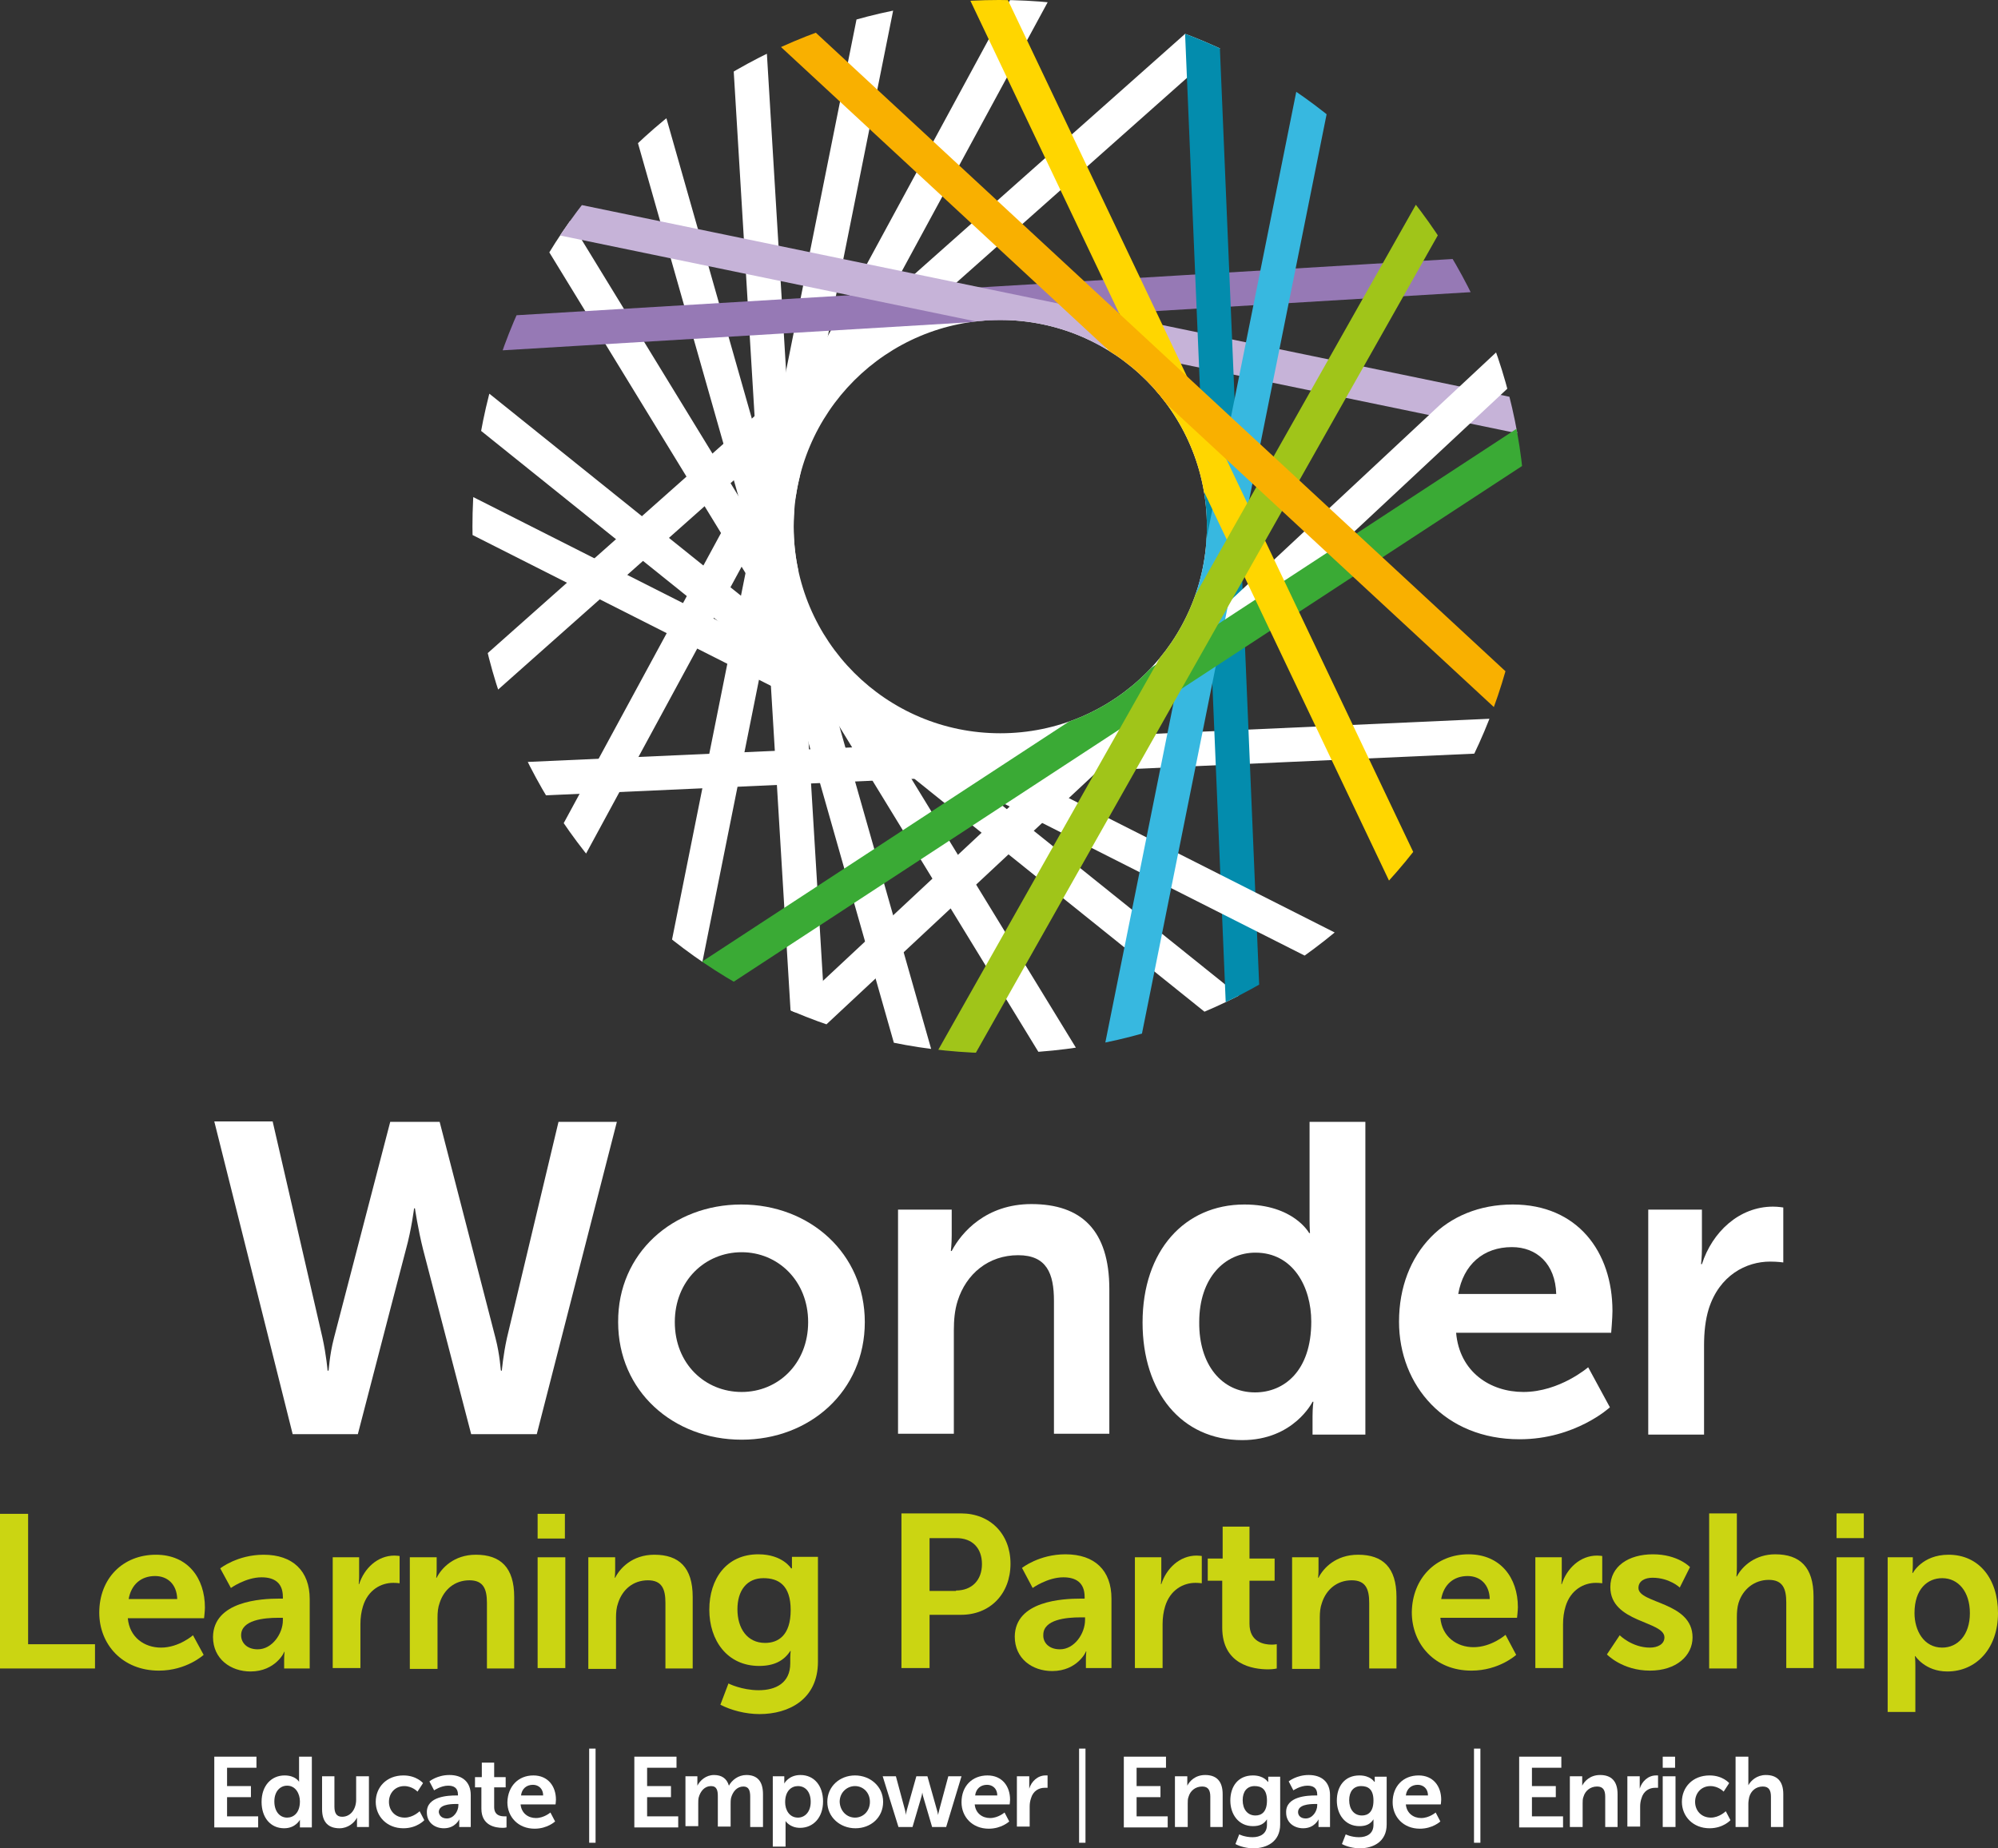 <?xml version="1.0" encoding="utf-8"?>
<!-- Generator: Adobe Illustrator 28.3.0, SVG Export Plug-In . SVG Version: 6.00 Build 0)  -->
<svg version="1.1" id="Layer_1" xmlns="http://www.w3.org/2000/svg" xmlns:xlink="http://www.w3.org/1999/xlink" x="0px" y="0px"
	 width="469px" height="433.8px" viewBox="0 0 469 433.8" style="enable-background:new 0 0 469 433.8;" xml:space="preserve">
<rect x="0" y="0" width="469" height="433.8" fill="#333333" stroke="none"/>
<style type="text/css">
	.st0{fill:#FFFFFF;}
	.st1{fill:#cbd512;}
	.st2{clip-path:url(#SVGID_00000147199184132739892860000000728031739432330400_);}
	.st3{fill:none;stroke:#FFFFFF;stroke-width:8.021;stroke-miterlimit:10;}
	.st4{fill:none;stroke:#FFFFFF;stroke-width:8.02;stroke-miterlimit:10;}
	.st5{fill:none;stroke:#09416B;stroke-width:8.021;stroke-miterlimit:10;}
	.st6{fill:none;stroke:#9679B5;stroke-width:8.021;stroke-miterlimit:10;}
	.st7{fill:none;stroke:#C6B3D8;stroke-width:8.021;stroke-miterlimit:10;}
	.st8{fill:none;stroke:#038CAD;stroke-width:8.02;stroke-miterlimit:10;}
	.st9{fill:none;stroke:#37B8E0;stroke-width:8.02;stroke-miterlimit:10;}
	.st10{fill:none;stroke:#3AAA35;stroke-width:8.021;stroke-miterlimit:10;}
	.st11{fill:none;stroke:#FFD600;stroke-width:8.021;stroke-miterlimit:10;}
	.st12{fill:none;stroke:#A0C519;stroke-width:8.021;stroke-miterlimit:10;}
	.st13{fill:none;stroke:#F9B000;stroke-width:8.021;stroke-miterlimit:10;}
</style>
<g>
	<g>
		<g>
			<path class="st0" d="M116.3,314c1.1,4.2,1.2,7.7,1.3,7.7h0.2c0,0,0.3-3.6,1.2-7.7l12.1-50.7h13.7L126,336.6h-15.4l-11.3-43.4
				c-1.2-4.8-1.9-9.6-1.9-9.6h-0.2c0,0-0.6,4.9-1.9,9.6l-3.4,13l-7.9,30.4H68.7l-18.4-73.4h13.7L75.7,314c0.9,4.1,1.2,7.7,1.2,7.7
				h0.2c0.1,0,0.2-3.5,1.3-7.7l13.2-50.7h11.6L116.3,314z"/>
			<path class="st0" d="M174,282.7c16.1,0,29,11.5,29,27.6c0,16.2-12.9,27.6-28.9,27.6c-16.1,0-29-11.4-29-27.6
				C145,294.1,158,282.7,174,282.7z M174.1,326.7c8.5,0,15.6-6.6,15.6-16.4c0-9.7-7.1-16.4-15.6-16.4c-8.6,0-15.7,6.7-15.7,16.4
				C158.4,320.1,165.5,326.7,174.1,326.7z"/>
			<path class="st0" d="M210.8,283.9h12.6v6.1c0,2-0.2,3.6-0.2,3.6h0.2c2.3-4.4,8.1-11,18.7-11c11.7,0,18.3,6.1,18.3,20v33.9h-13
				v-31.2c0-6.4-1.7-10.7-8.4-10.7c-7,0-12.2,4.4-14.2,10.7c-0.7,2.2-0.9,4.5-0.9,7v24.2h-13.1V283.9z"/>
			<path class="st0" d="M292.1,282.7c11.6,0,15.2,6.7,15.2,6.7h0.2c0,0-0.1-1.3-0.1-3v-23.1h13.1v73.4h-12.4v-4.3
				c0-2,0.2-3.4,0.2-3.4h-0.2c0,0-4.4,9-16.5,9c-14.3,0-23.4-11.3-23.4-27.6C268.2,293.5,278.1,282.7,292.1,282.7z M294.6,326.8
				c6.8,0,13.2-5,13.2-16.6c0-8.2-4.3-16.2-13.1-16.2c-7.2,0-13.2,5.9-13.2,16.3C281.4,320.3,286.8,326.8,294.6,326.8z"/>
			<path class="st0" d="M355.1,282.7c15.2,0,23.4,11.1,23.4,25c0,1.6-0.3,5.1-0.3,5.1h-36.4c0.8,9.2,8,13.9,15.8,13.9
				c8.5,0,15.2-5.8,15.2-5.8l5.1,9.4c0,0-8.1,7.5-21.2,7.5c-17.5,0-28.3-12.6-28.3-27.6C328.4,294,339.4,282.7,355.1,282.7z
				 M365.3,303.7c-0.2-7.1-4.6-11-10.4-11c-6.7,0-11.4,4.1-12.6,11H365.3z"/>
			<path class="st0" d="M386.9,283.9h12.6v9.1c0,2-0.2,3.7-0.2,3.7h0.2c2.4-7.5,8.7-13.5,16.7-13.5c1.2,0,2.4,0.2,2.4,0.2v12.9
				c0,0-1.3-0.2-3.1-0.2c-5.6,0-11.9,3.2-14.4,11.1c-0.8,2.6-1.1,5.5-1.1,8.6v20.9h-13.1V283.9z"/>
		</g>
		<g>
			<g>
				<path class="st1" d="M0,355.3h6.6v30.6h15.7v5.7H0V355.3z"/>
				<path class="st1" d="M36.6,364.9c7.5,0,11.5,5.5,11.5,12.4c0,0.8-0.2,2.5-0.2,2.5H30c0.4,4.5,3.9,6.9,7.8,6.9
					c4.2,0,7.5-2.9,7.5-2.9l2.5,4.6c0,0-4,3.7-10.5,3.7c-8.6,0-14-6.2-14-13.6C23.3,370.5,28.8,364.9,36.6,364.9z M41.6,375.3
					c-0.1-3.5-2.3-5.4-5.2-5.4c-3.3,0-5.6,2-6.2,5.4H41.6z"/>
				<path class="st1" d="M65.5,375.2h0.9v-0.4c0-3.4-2.1-4.6-5-4.6c-3.7,0-7.2,2.5-7.2,2.5l-2.5-4.6c0,0,4-3.2,10.2-3.2
					c6.8,0,10.8,3.8,10.8,10.4v16.3h-6v-2.1c0-1,0.1-1.8,0.1-1.8h-0.1c0.1,0-2,4.6-7.9,4.6c-4.6,0-8.8-2.9-8.8-8.1
					C50.1,375.8,61.3,375.2,65.5,375.2z M60.5,387.1c3.4,0,5.9-3.7,5.9-6.8v-0.6h-1.1c-3.3,0-8.7,0.5-8.7,4.1
					C56.6,385.5,57.9,387.1,60.5,387.1z"/>
				<path class="st1" d="M78.1,365.5h6.2v4.5c0,1-0.1,1.8-0.1,1.8h0.1c1.2-3.7,4.3-6.7,8.3-6.7c0.6,0,1.2,0.1,1.2,0.1v6.4
					c0,0-0.7-0.1-1.5-0.1c-2.8,0-5.9,1.6-7.1,5.5c-0.4,1.3-0.6,2.7-0.6,4.2v10.3h-6.5V365.5z"/>
				<path class="st1" d="M96.3,365.5h6.2v3c0,1-0.1,1.8-0.1,1.8h0.1c1.1-2.2,4-5.4,9.2-5.4c5.8,0,9,3,9,9.9v16.8h-6.4v-15.4
					c0-3.2-0.8-5.3-4.1-5.3c-3.5,0-6,2.2-7,5.3c-0.4,1.1-0.5,2.2-0.5,3.5v12h-6.5V365.5z"/>
				<path class="st1" d="M126.2,355.3h6.4v5.8h-6.4V355.3z M126.2,365.5h6.5v26h-6.5V365.5z"/>
				<path class="st1" d="M138.2,365.5h6.2v3c0,1-0.1,1.8-0.1,1.8h0.1c1.1-2.2,4-5.4,9.2-5.4c5.8,0,9,3,9,9.9v16.8h-6.4v-15.4
					c0-3.2-0.8-5.3-4.1-5.3c-3.5,0-6,2.2-7,5.3c-0.4,1.1-0.5,2.2-0.5,3.5v12h-6.5V365.5z"/>
				<path class="st1" d="M178.1,396.7c4,0,7.4-1.7,7.4-6.3v-1.5c0-0.6,0.1-1.4,0.1-1.4h-0.1c-1.5,2.3-3.8,3.5-7.3,3.5
					c-7.5,0-11.7-6-11.7-13.2s4-13,11.5-13c5.7,0,7.7,3.3,7.7,3.3h0.2c0,0,0-0.3,0-0.7v-2h6.1V390c0,8.9-6.9,12.3-13.7,12.3
					c-3.3,0-6.7-0.9-9.2-2.2l1.9-5C170.9,395.1,174.1,396.7,178.1,396.7z M185.6,377.9c0-5.9-2.9-7.5-6.4-7.5
					c-3.9,0-6.1,2.9-6.1,7.3c0,4.5,2.3,7.9,6.5,7.9C182.7,385.6,185.6,383.8,185.6,377.9z"/>
			</g>
			<g>
				<path class="st1" d="M211.6,355.2h14c6.8,0,11.6,4.8,11.6,11.8c0,7.1-4.8,12-11.6,12h-7.4v12.5h-6.6V355.2z M224.4,373.3
					c3.8,0,6.1-2.5,6.1-6.2c0-3.7-2.2-6.1-6-6.1h-6.3v12.4H224.4z"/>
				<path class="st1" d="M253.7,375.2h0.9v-0.4c0-3.4-2.1-4.6-5-4.6c-3.7,0-7.2,2.5-7.2,2.5l-2.5-4.7c0,0,4-3.2,10.2-3.2
					c6.9,0,10.8,3.8,10.8,10.4v16.3h-6v-2.1c0-1,0.1-1.8,0.1-1.8h-0.1c0.1,0-2,4.6-7.9,4.6c-4.7,0-8.8-2.9-8.8-8.1
					C238.3,375.7,249.5,375.2,253.7,375.2z M248.8,387.1c3.4,0,5.9-3.7,5.9-6.9v-0.6h-1.1c-3.3,0-8.7,0.5-8.7,4.1
					C244.8,385.4,246.1,387.1,248.8,387.1z"/>
				<path class="st1" d="M266.4,365.5h6.2v4.5c0,1-0.1,1.8-0.1,1.8h0.1c1.2-3.7,4.3-6.7,8.3-6.7c0.6,0,1.2,0.1,1.2,0.1v6.4
					c0,0-0.7-0.1-1.5-0.1c-2.8,0-5.9,1.6-7.1,5.5c-0.4,1.3-0.6,2.7-0.6,4.2v10.3h-6.5V365.5z"/>
				<path class="st1" d="M286.9,371h-3.4v-5.2h3.5v-7.5h6.3v7.5h5.9v5.2h-5.9v10.1c0,4.3,3.4,4.9,5.2,4.9c0.7,0,1.2-0.1,1.2-0.1v5.7
					c0,0-0.8,0.2-2,0.2c-3.6,0-10.8-1.1-10.8-9.8V371z"/>
				<path class="st1" d="M303.3,365.5h6.2v3c0,1-0.1,1.8-0.1,1.8h0.1c1.1-2.2,4-5.4,9.3-5.4c5.8,0,9,3,9,9.9v16.8h-6.4v-15.4
					c0-3.2-0.8-5.3-4.1-5.3c-3.5,0-6,2.2-7,5.3c-0.4,1.1-0.5,2.2-0.5,3.5v12h-6.5V365.5z"/>
				<path class="st1" d="M344.7,364.8c7.5,0,11.6,5.5,11.6,12.4c0,0.8-0.2,2.5-0.2,2.5h-18c0.4,4.5,3.9,6.9,7.8,6.9
					c4.2,0,7.5-2.9,7.5-2.9l2.5,4.7c0,0-4,3.7-10.5,3.7c-8.6,0-14-6.2-14-13.7C331.5,370.5,337,364.8,344.7,364.8z M349.7,375.3
					c-0.1-3.5-2.3-5.4-5.2-5.4c-3.3,0-5.6,2-6.2,5.4H349.7z"/>
				<path class="st1" d="M360.4,365.5h6.2v4.5c0,1-0.1,1.8-0.1,1.8h0.1c1.2-3.7,4.3-6.7,8.3-6.7c0.6,0,1.2,0.1,1.2,0.1v6.4
					c0,0-0.7-0.1-1.5-0.1c-2.8,0-5.9,1.6-7.1,5.5c-0.4,1.3-0.6,2.7-0.6,4.2v10.3h-6.5V365.5z"/>
				<path class="st1" d="M380.2,383.8c0,0,2.9,2.9,7.1,2.9c1.8,0,3.4-0.8,3.4-2.4c0-3.9-12.7-3.4-12.7-11.8c0-4.9,4.3-7.7,10-7.7
					c5.9,0,8.7,3,8.7,3l-2.4,4.8c0,0-2.4-2.3-6.4-2.3c-1.7,0-3.3,0.7-3.3,2.4c0,3.7,12.7,3.2,12.7,11.6c0,4.3-3.8,7.8-10,7.8
					c-6.5,0-10.1-3.8-10.1-3.8L380.2,383.8z"/>
				<path class="st1" d="M401.2,355.2h6.5v12.6c0,1.3-0.1,2.2-0.1,2.2h0.1c1.3-2.5,4.4-5.2,9-5.2c5.8,0,9,3,9,9.9v16.8h-6.4v-15.4
					c0-3.2-0.8-5.3-4.1-5.3c-3.4,0-6.1,2.2-7.1,5.4c-0.3,1-0.4,2.1-0.4,3.4v12h-6.5V355.2z"/>
				<path class="st1" d="M431.1,355.2h6.4v5.8h-6.4V355.2z M431.1,365.5h6.5v26.1h-6.5V365.5z"/>
				<path class="st1" d="M443.1,365.5h5.9v1.9c0,1-0.1,1.8-0.1,1.8h0.1c0,0,2.2-4.3,8.4-4.3c7.1,0,11.6,5.6,11.6,13.7
					c0,8.3-5.1,13.7-11.9,13.7c-5.2,0-7.5-3.6-7.5-3.6h-0.1c0,0,0.1,0.9,0.1,2.2v10.9h-6.5V365.5z M455.9,386.7
					c3.6,0,6.5-2.9,6.5-8.1c0-5-2.7-8.2-6.5-8.2c-3.4,0-6.5,2.5-6.5,8.2C449.4,382.7,451.6,386.7,455.9,386.7z"/>
			</g>
		</g>
		<g>
			<path class="st0" d="M50.3,412.3h9.9v2.6h-6.9v4.3h5.6v2.6h-5.6v4.5h7.3v2.6H50.3V412.3z"/>
			<path class="st0" d="M66.8,416.7c2.6,0,3.4,1.5,3.4,1.5h0c0,0,0-0.3,0-0.7v-5.2h3v16.6h-2.8v-1c0-0.4,0-0.8,0-0.8h0
				c0,0-1,2-3.7,2c-3.2,0-5.3-2.5-5.3-6.2C61.4,419.1,63.7,416.7,66.8,416.7z M67.4,426.6c1.5,0,3-1.1,3-3.8c0-1.8-1-3.7-3-3.7
				c-1.6,0-3,1.3-3,3.7C64.4,425.2,65.7,426.6,67.4,426.6z"/>
			<path class="st0" d="M75.5,416.9h3v7.1c0,1.4,0.4,2.4,1.8,2.4c2.1,0,3.3-1.9,3.3-4v-5.5h3v11.9h-2.8v-1.4c0-0.5,0-0.8,0-0.8h0
				c-0.6,1.2-2.1,2.5-4.1,2.5c-2.5,0-4.1-1.3-4.1-4.5V416.9z"/>
			<path class="st0" d="M94.7,416.7c3.1,0,4.6,1.8,4.6,1.8l-1.3,2c0,0-1.2-1.3-3.1-1.3c-2.2,0-3.6,1.7-3.6,3.7c0,2,1.4,3.7,3.7,3.7
				c2,0,3.5-1.5,3.5-1.5l1.1,2.1c0,0-1.7,1.9-4.9,1.9c-3.9,0-6.5-2.8-6.5-6.2C88.2,419.5,90.7,416.7,94.7,416.7z"/>
			<path class="st0" d="M107.1,421.4h0.4v-0.2c0-1.6-1-2.1-2.3-2.1c-1.7,0-3.3,1.1-3.3,1.1l-1.1-2.1c0,0,1.8-1.5,4.7-1.5
				c3.1,0,5,1.7,5,4.7v7.5h-2.7v-1c0-0.5,0-0.8,0-0.8h0c0,0-0.9,2.1-3.6,2.1c-2.1,0-4-1.3-4-3.7
				C100.1,421.6,105.2,421.4,107.1,421.4z M104.9,426.8c1.6,0,2.7-1.7,2.7-3.1v-0.3H107c-1.5,0-4,0.2-4,1.9
				C103.1,426.1,103.7,426.8,104.9,426.8z"/>
			<path class="st0" d="M113,419.5h-1.5v-2.4h1.6v-3.4h2.9v3.4h2.7v2.4h-2.7v4.6c0,2,1.5,2.2,2.4,2.2c0.3,0,0.5,0,0.5,0v2.6
				c0,0-0.4,0.1-0.9,0.1c-1.7,0-5-0.5-5-4.5V419.5z"/>
			<path class="st0" d="M125.2,416.7c3.4,0,5.3,2.5,5.3,5.7c0,0.4-0.1,1.1-0.1,1.1h-8.2c0.2,2.1,1.8,3.2,3.6,3.2
				c1.9,0,3.4-1.3,3.4-1.3l1.1,2.1c0,0-1.8,1.7-4.8,1.7c-3.9,0-6.4-2.8-6.4-6.2C119.2,419.2,121.7,416.7,125.2,416.7z M127.5,421.4
				c0-1.6-1.1-2.5-2.4-2.5c-1.5,0-2.6,0.9-2.8,2.5H127.5z"/>
			<path class="st0" d="M138.3,410.4h1.5v22.1h-1.5V410.4z"/>
			<path class="st0" d="M148.9,412.3h9.9v2.6h-6.9v4.3h5.6v2.6h-5.6v4.5h7.3v2.6h-10.3V412.3z"/>
			<path class="st0" d="M160.9,416.9h2.8v1.4c0,0.4,0,0.8,0,0.8h0c0.6-1.2,2-2.5,3.9-2.5c1.8,0,3,0.8,3.5,2.5h0
				c0.7-1.3,2.2-2.5,4.1-2.5c2.5,0,3.9,1.4,3.9,4.5v7.7h-3v-7.1c0-1.4-0.3-2.4-1.6-2.4c-1.5,0-2.5,1.2-2.9,2.7
				c-0.1,0.5-0.1,1-0.1,1.5v5.2h-3v-7.1c0-1.3-0.2-2.4-1.6-2.4c-1.5,0-2.5,1.2-2.9,2.7c-0.1,0.4-0.1,1-0.1,1.5v5.2h-3V416.9z"/>
			<path class="st0" d="M181.4,416.9h2.7v0.9c0,0.4,0,0.8,0,0.8h0c0,0,1-2,3.8-2c3.2,0,5.3,2.5,5.3,6.2c0,3.8-2.3,6.2-5.4,6.2
				c-2.4,0-3.4-1.6-3.4-1.6h0c0,0,0,0.4,0,1v5h-3V416.9z M187.3,426.6c1.6,0,3-1.3,3-3.7c0-2.3-1.2-3.7-3-3.7c-1.5,0-3,1.1-3,3.8
				C184.3,424.8,185.3,426.6,187.3,426.6z"/>
			<path class="st0" d="M200.7,416.7c3.6,0,6.6,2.6,6.6,6.2c0,3.7-2.9,6.2-6.5,6.2c-3.6,0-6.6-2.6-6.6-6.2
				C194.2,419.3,197.1,416.7,200.7,416.7z M200.7,426.6c1.9,0,3.5-1.5,3.5-3.7c0-2.2-1.6-3.7-3.5-3.7c-1.9,0-3.6,1.5-3.6,3.7
				C197.2,425.1,198.8,426.6,200.7,426.6z"/>
			<path class="st0" d="M207.2,416.9h3.1l2.1,7.8c0.2,0.6,0.2,1.3,0.2,1.3h0c0,0,0.1-0.6,0.3-1.3l2.2-7.8h2.6l2.2,7.8
				c0.2,0.6,0.3,1.3,0.3,1.3h0c0,0,0.1-0.6,0.3-1.3l2.1-7.8h3.1l-3.6,11.9h-3.3l-2-6.8c-0.2-0.6-0.3-1.3-0.3-1.3h0
				c0,0-0.1,0.7-0.3,1.3l-2,6.8h-3.3L207.2,416.9z"/>
			<path class="st0" d="M231.8,416.7c3.4,0,5.3,2.5,5.3,5.7c0,0.4-0.1,1.1-0.1,1.1h-8.2c0.2,2.1,1.8,3.2,3.6,3.2
				c1.9,0,3.4-1.3,3.4-1.3l1.1,2.1c0,0-1.8,1.7-4.8,1.7c-3.9,0-6.4-2.8-6.4-6.2C225.7,419.2,228.2,416.7,231.8,416.7z M234.1,421.4
				c0-1.6-1.1-2.5-2.4-2.5c-1.5,0-2.6,0.9-2.8,2.5H234.1z"/>
			<path class="st0" d="M238.8,416.9h2.8v2.1c0,0.4,0,0.8,0,0.8h0c0.5-1.7,2-3.1,3.8-3.1c0.3,0,0.5,0,0.5,0v2.9c0,0-0.3,0-0.7,0
				c-1.3,0-2.7,0.7-3.2,2.5c-0.2,0.6-0.3,1.2-0.3,1.9v4.7h-3V416.9z"/>
			<path class="st0" d="M253.3,410.4h1.5v22.1h-1.5V410.4z"/>
			<path class="st0" d="M263.8,412.3h9.9v2.6h-6.9v4.3h5.6v2.6h-5.6v4.5h7.3v2.6h-10.3V412.3z"/>
			<path class="st0" d="M275.9,416.9h2.8v1.4c0,0.4,0,0.8,0,0.8h0c0.5-1,1.8-2.5,4.2-2.5c2.6,0,4.1,1.4,4.1,4.5v7.7h-2.9v-7.1
				c0-1.4-0.4-2.4-1.9-2.4c-1.6,0-2.8,1-3.2,2.4c-0.2,0.5-0.2,1-0.2,1.6v5.5h-3V416.9z"/>
			<path class="st0" d="M294,431.2c1.8,0,3.4-0.8,3.4-2.9v-0.7c0-0.3,0-0.6,0-0.6h0c-0.7,1.1-1.7,1.6-3.3,1.6c-3.4,0-5.3-2.8-5.3-6
				c0-3.3,1.8-5.9,5.3-5.9c2.6,0,3.5,1.5,3.5,1.5h0.1c0,0,0-0.1,0-0.3v-0.9h2.8v11.2c0,4.1-3.2,5.6-6.3,5.6c-1.5,0-3.1-0.4-4.2-1
				l0.9-2.3C290.7,430.5,292.2,431.2,294,431.2z M297.4,422.6c0-2.7-1.3-3.4-2.9-3.4c-1.8,0-2.8,1.3-2.8,3.3c0,2.1,1.1,3.6,3,3.6
				C296.1,426.1,297.4,425.3,297.4,422.6z"/>
			<path class="st0" d="M308.8,421.4h0.4v-0.2c0-1.6-1-2.1-2.3-2.1c-1.7,0-3.3,1.1-3.3,1.1l-1.1-2.1c0,0,1.8-1.5,4.7-1.5
				c3.1,0,5,1.7,5,4.7v7.5h-2.7v-1c0-0.5,0-0.8,0-0.8h0c0,0-0.9,2.1-3.6,2.1c-2.1,0-4-1.3-4-3.7
				C301.8,421.6,306.9,421.4,308.8,421.4z M306.5,426.8c1.6,0,2.7-1.7,2.7-3.1v-0.3h-0.5c-1.5,0-4,0.2-4,1.9
				C304.7,426.1,305.3,426.8,306.5,426.8z"/>
			<path class="st0" d="M319,431.2c1.8,0,3.4-0.8,3.4-2.9v-0.7c0-0.3,0-0.6,0-0.6h0c-0.7,1.1-1.7,1.6-3.3,1.6c-3.4,0-5.3-2.8-5.3-6
				c0-3.3,1.8-5.9,5.3-5.9c2.6,0,3.5,1.5,3.5,1.5h0.1c0,0,0-0.1,0-0.3v-0.9h2.8v11.2c0,4.1-3.2,5.6-6.3,5.6c-1.5,0-3.1-0.4-4.2-1
				l0.9-2.3C315.7,430.5,317.2,431.2,319,431.2z M322.4,422.6c0-2.7-1.3-3.4-2.9-3.4c-1.8,0-2.8,1.3-2.8,3.3c0,2.1,1.1,3.6,3,3.6
				C321.1,426.1,322.4,425.3,322.4,422.6z"/>
			<path class="st0" d="M333,416.7c3.4,0,5.3,2.5,5.3,5.7c0,0.4-0.1,1.1-0.1,1.1h-8.2c0.2,2.1,1.8,3.2,3.6,3.2
				c1.9,0,3.4-1.3,3.4-1.3l1.1,2.1c0,0-1.8,1.7-4.8,1.7c-3.9,0-6.4-2.8-6.4-6.2C326.9,419.2,329.4,416.7,333,416.7z M335.2,421.4
				c0-1.6-1.1-2.5-2.4-2.5c-1.5,0-2.6,0.9-2.8,2.5H335.2z"/>
			<path class="st0" d="M346,410.4h1.5v22.1H346V410.4z"/>
			<path class="st0" d="M356.6,412.3h9.9v2.6h-6.9v4.3h5.6v2.6h-5.6v4.5h7.3v2.6h-10.3V412.3z"/>
			<path class="st0" d="M368.6,416.9h2.8v1.4c0,0.4,0,0.8,0,0.8h0c0.5-1,1.8-2.5,4.2-2.5c2.6,0,4.1,1.4,4.1,4.5v7.7h-2.9v-7.1
				c0-1.4-0.4-2.4-1.9-2.4c-1.6,0-2.8,1-3.2,2.4c-0.2,0.5-0.2,1-0.2,1.6v5.5h-3V416.9z"/>
			<path class="st0" d="M382.1,416.9h2.8v2.1c0,0.4,0,0.8,0,0.8h0c0.5-1.7,2-3.1,3.8-3.1c0.3,0,0.5,0,0.5,0v2.9c0,0-0.3,0-0.7,0
				c-1.3,0-2.7,0.7-3.2,2.5c-0.2,0.6-0.3,1.2-0.3,1.9v4.7h-3V416.9z"/>
			<path class="st0" d="M390.3,412.3h2.9v2.6h-2.9V412.3z M390.3,416.9h3v11.9h-3V416.9z"/>
			<path class="st0" d="M401.3,416.7c3.1,0,4.6,1.8,4.6,1.8l-1.3,2c0,0-1.2-1.3-3.1-1.3c-2.2,0-3.6,1.7-3.6,3.7c0,2,1.4,3.7,3.7,3.7
				c2,0,3.5-1.5,3.5-1.5l1.1,2.1c0,0-1.7,1.9-4.9,1.9c-3.9,0-6.5-2.8-6.5-6.2C394.8,419.5,397.3,416.7,401.3,416.7z"/>
			<path class="st0" d="M407.4,412.3h3v5.7c0,0.6,0,1,0,1h0c0.6-1.1,2-2.4,4.1-2.4c2.6,0,4.1,1.4,4.1,4.5v7.7h-2.9v-7.1
				c0-1.4-0.4-2.4-1.9-2.4c-1.6,0-2.8,1-3.2,2.5c-0.1,0.5-0.2,1-0.2,1.5v5.5h-3V412.3z"/>
		</g>
	</g>
	<g>
		<g>
			<defs>
				<path id="SVGID_1_" d="M234.5,0c-68.3,0-123.6,55.3-123.6,123.6s55.3,123.6,123.6,123.6s123.6-55.3,123.6-123.6S302.8,0,234.5,0
					z M234.8,172.1c-26.8,0-48.5-21.7-48.5-48.5s21.7-48.5,48.5-48.5s48.5,21.7,48.5,48.5S261.6,172.1,234.8,172.1z"/>
			</defs>
			<clipPath id="SVGID_00000043446197711939004300000002298848818963392429_">
				<use xlink:href="#SVGID_1_"  style="overflow:visible;"/>
			</clipPath>
			<g style="clip-path:url(#SVGID_00000043446197711939004300000002298848818963392429_);">
				<g>
					<line class="st3" x1="189.6" y1="237.4" x2="175.9" y2="11"/>
					<circle class="st3" cx="234.8" cy="123.6" r="51.9"/>
					<line class="st3" x1="250.3" y1="249.9" x2="130.2" y2="53.6"/>
					<line class="st3" x1="352.1" y1="172.6" x2="122.6" y2="182.9"/>
					<line class="st4" x1="133.3" y1="199.8" x2="243.6" y2="-3.6"/>
					<line class="st3" x1="215.8" y1="251.1" x2="152.1" y2="27.2"/>
					<path class="st5" d="M159.5,21.3"/>
					<path class="st5" d="M361.7,135"/>
					<line class="st3" x1="113.3" y1="159.7" x2="285.4" y2="6.9"/>
					<line class="st3" x1="206.1" y1="-0.2" x2="160.6" y2="226.7"/>
					<line class="st6" x1="114.7" y1="78.4" x2="346.1" y2="64.5"/>
					<line class="st7" x1="358.6" y1="98.1" x2="131.6" y2="51.2"/>
					<line class="st3" x1="111.2" y1="94.6" x2="290.2" y2="238.3"/>
					<line class="st8" x1="282" y1="3.3" x2="291.8" y2="236.9"/>
					<line class="st3" x1="355.9" y1="83.8" x2="187.6" y2="240.9"/>
					<line class="st3" x1="312.8" y1="223.1" x2="108" y2="119.6"/>
					<line class="st9" x1="262.7" y1="248.9" x2="308.7" y2="19.9"/>
					<line class="st10" x1="362.6" y1="101.1" x2="166.3" y2="229.5"/>
					<line class="st11" x1="229" y1="-6.6" x2="339.4" y2="225.4"/>
					<line class="st12" x1="222.7" y1="250.2" x2="341" y2="40.9"/>
					<line class="st13" x1="353.7" y1="163.3" x2="185.3" y2="7.4"/>
				</g>
			</g>
		</g>
	</g>
</g>
</svg>
